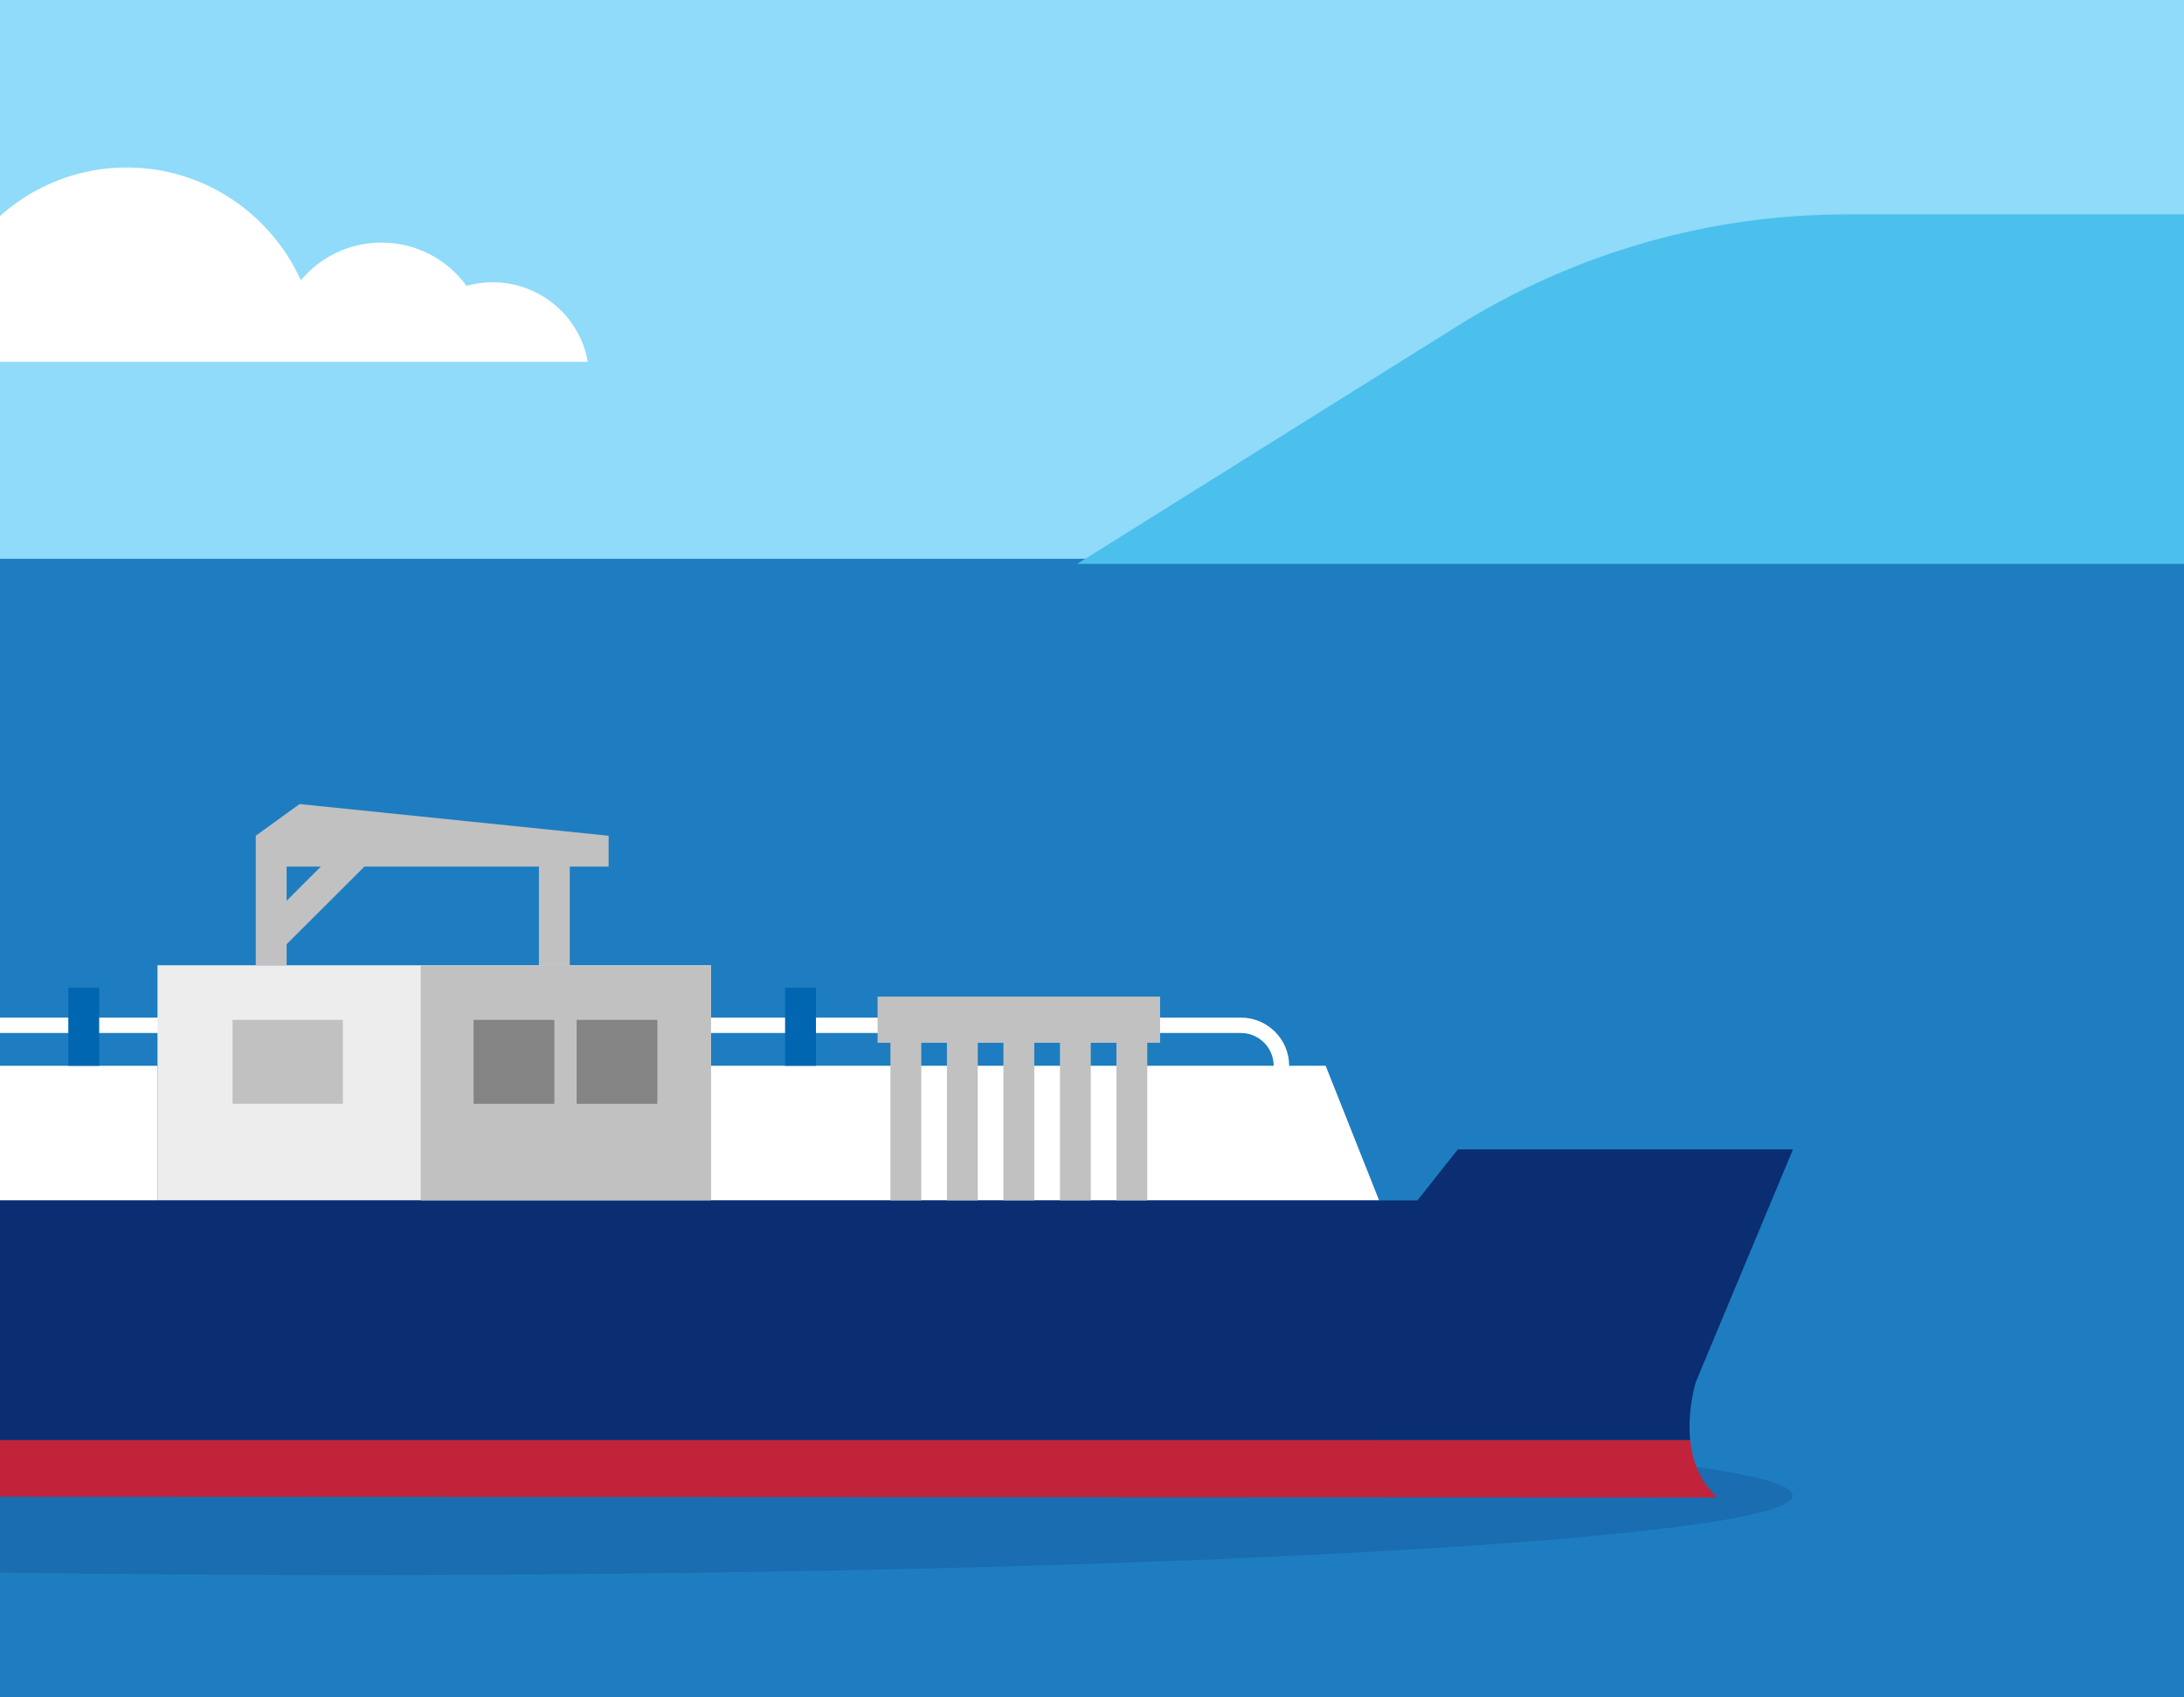 <svg width="422" height="328" viewBox="0 0 422 328" fill="none" xmlns="http://www.w3.org/2000/svg">
<rect x="0" y="0" width="422" height="328" fill="#808080" stroke="none"/>
<g clip-path="url(#clip0_3922_22879)">
<rect width="422" height="328" fill="#8FDBF9"/>
<path d="M434 108H-5V328H434V108Z" fill="#1D7DC0"/>
<path d="M429.097 41.432H356.811C330.202 41.432 304.125 48.923 281.546 63.051L208.135 108.982H429.101V41.432H429.097Z" fill="#4CC0EC"/>
<path opacity="0.2" d="M68.654 304.395C222.042 304.395 346.387 297.523 346.387 289.045C346.387 280.568 222.042 273.696 68.654 273.696C-84.734 273.696 -209.08 280.568 -209.08 289.045C-209.08 297.523 -84.734 304.395 68.654 304.395Z" fill="#0B2D71"/>
<g clip-path="url(#clip1_3922_22879)">
<path d="M137.387 231.996H266.477L256.148 205.978H249.093C249.093 200.85 244.91 196.674 239.774 196.674H-2.987V199.646H239.763C243.256 199.646 246.105 202.491 246.105 205.978H137.375V231.996H137.387Z" fill="white"/>
<path d="M30.426 205.989H-2.987V232.007H30.426V205.989Z" fill="white"/>
<path d="M326.582 278.308H-260.651C-258.733 282.817 -256.044 286.969 -252.31 289.16L331.856 289.413C328.351 286.327 326.972 282.186 326.582 278.308Z" fill="#C1233A"/>
<path d="M137.382 186.556H30.433V231.995H137.382V186.556Z" fill="#EDEDEE"/>
<path d="M117.6 161.525L57.886 155.399L49.418 161.525V186.556H55.381V182.495L70.422 167.478H104.134V186.556H110.097V167.478H117.6V161.525ZM55.381 174.086V167.478H62L55.381 174.086Z" fill="#C1C1C1"/>
<path d="M346.439 222.141H281.693L273.879 232.007H-186.044L-204.382 253.987H-218.216V259.631H-265.176C-265.176 259.631 -264.337 269.646 -260.649 278.318H326.584C325.987 272.388 327.687 267.065 327.687 267.065L346.439 222.153V222.141Z" fill="#0B2D71"/>
<path d="M224.159 192.612H169.57V201.537H172.052V231.994H178.015V201.537H182.967V231.994H188.931V201.537H193.883V231.994H199.846V201.537H204.81V231.994H210.762V201.537H215.725V231.994H221.677V201.537H224.159V192.612Z" fill="#C1C1C1"/>
<path d="M137.388 186.556H81.294V231.995H137.388V186.556Z" fill="#C1C1C1"/>
<path d="M107.112 197.11H91.509V213.331H107.112V197.11Z" fill="#848484"/>
<path d="M127.022 197.11H111.419V213.331H127.022V197.11Z" fill="#848484"/>
<path d="M66.252 197.11H44.938V213.331H66.252V197.11Z" fill="#C1C1C1"/>
<path d="M19.161 190.891H13.197V205.988H19.161V190.891Z" fill="#0066B2"/>
<path d="M157.661 190.891H151.697V205.988H157.661V190.891Z" fill="#0066B2"/>
</g>
<path d="M113.566 69.923C112.068 61.196 104.4 54.544 95.139 54.544C93.403 54.544 91.728 54.798 90.132 55.234C86.467 50.183 80.489 46.88 73.719 46.88C67.438 46.88 61.836 49.716 58.137 54.162C52.294 41.304 39.434 32.371 24.506 32.371C11.895 32.371 0.764 38.748 -5.913 48.478C-17.964 49.084 -27.784 58.146 -29.682 69.923H113.566Z" fill="white"/>
</g>
<defs>
<clipPath id="clip0_3922_22879">
<rect width="422" height="328" fill="white"/>
</clipPath>
<clipPath id="clip1_3922_22879">
<rect width="611.615" height="134.014" fill="white" transform="translate(-265.176 155.399)"/>
</clipPath>
</defs>
</svg>
